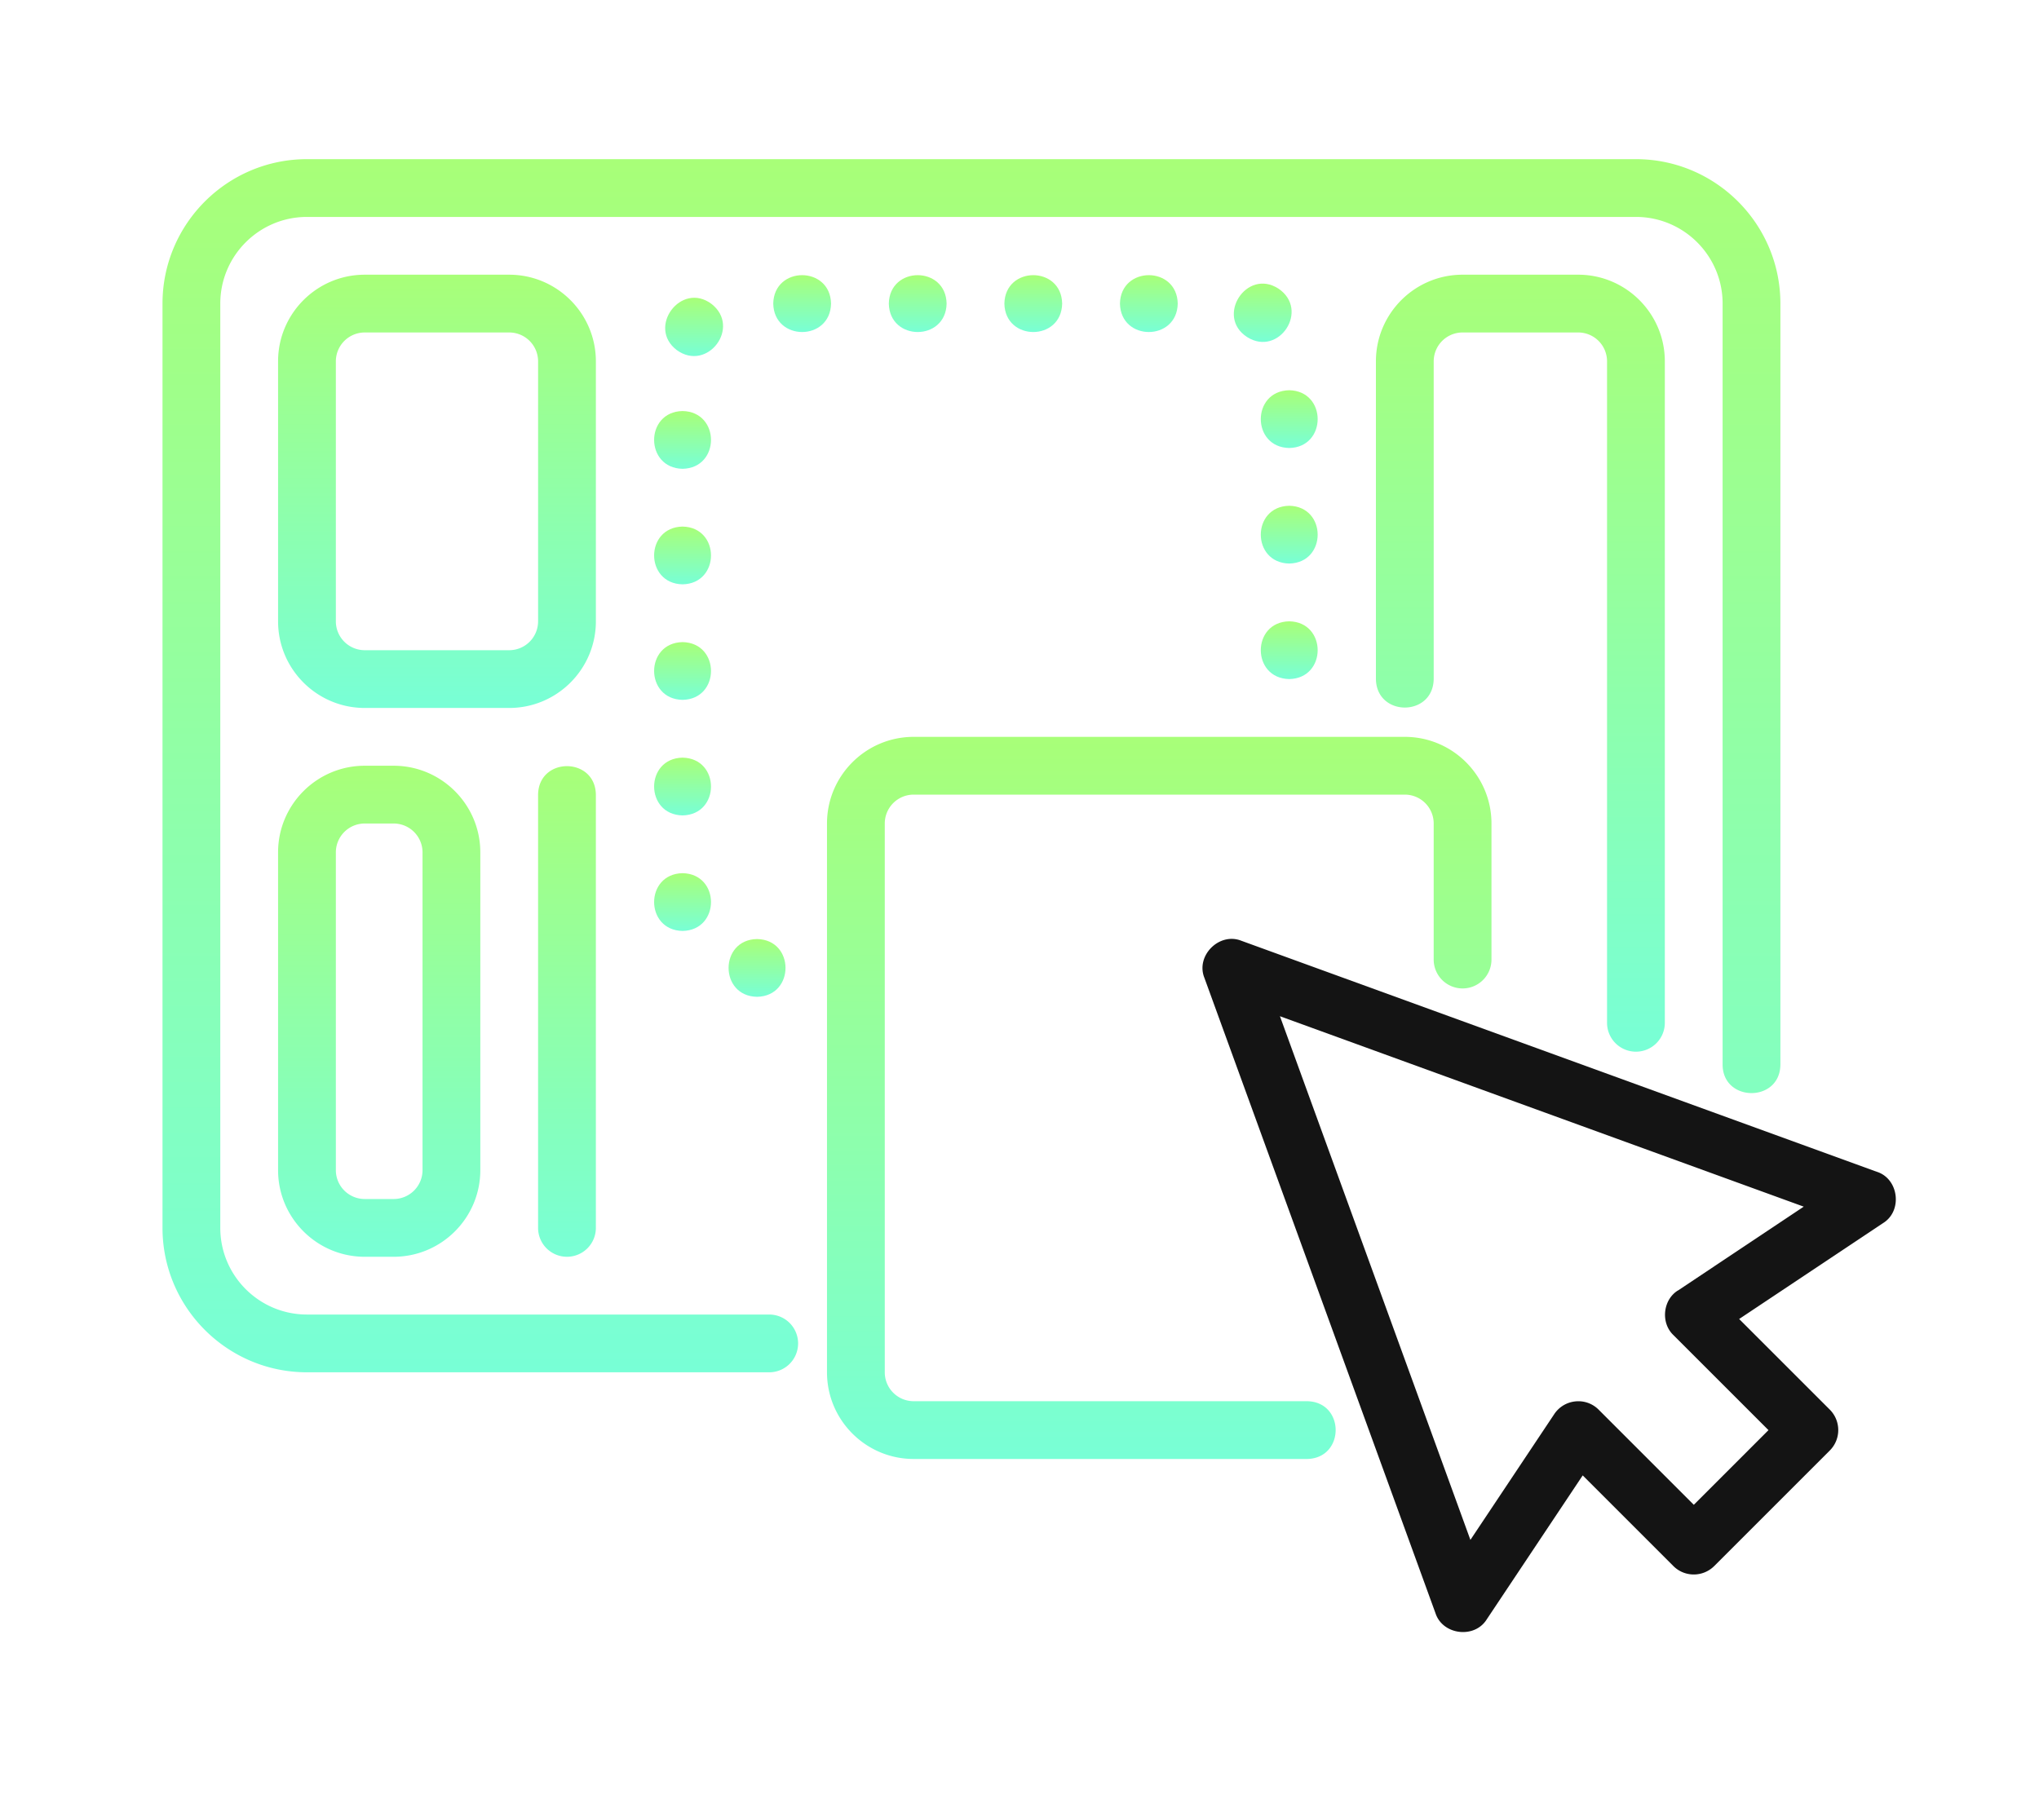 <svg xmlns="http://www.w3.org/2000/svg" width="401" height="358" fill="none"><path fill="#000" fill-opacity=".92" d="m369.133 230.513-125-45.455c-4.347-1.733-9.02 2.94-7.273 7.287l45.455 125c1.406 4.276 7.67 5.057 10.071 1.207l18.877-28.324 17.827 17.827c2.216 2.216 5.81 2.216 8.04 0l22.727-22.727c2.216-2.216 2.216-5.81 0-8.04l-17.827-17.827 28.324-18.877c3.836-2.387 3.083-8.665-1.207-10.071h-.014zm-39.175 23.352c-2.94 1.861-3.38 6.349-.866 8.75l18.707 18.707-14.688 14.688-18.707-18.708a5.608 5.608 0 0 0-4.574-1.633 5.653 5.653 0 0 0-4.161 2.5l-16.492 24.744-37.458-103.011 103.011 37.459-24.745 16.505-.027-.001z"/><path fill="url(#a)" d="M60.368 269.945h90.909a5.68 5.68 0 0 0 5.682-5.682 5.68 5.68 0 0 0-5.682-5.681H60.368c-9.403 0-17.045-7.643-17.045-17.046V59.718c0-9.403 7.642-17.046 17.045-17.046h261.364c9.403 0 17.045 7.643 17.045 17.046v149.716c.029 7.401 11.279 7.5 11.364 0V59.718c0-15.668-12.742-28.41-28.409-28.41H60.368c-15.668 0-28.409 12.742-28.409 28.41v181.818c0 15.668 12.741 28.409 28.41 28.409z"/><path fill="url(#b)" d="M117.188 71.083c0-9.403-7.643-17.045-17.046-17.045H71.733c-9.403 0-17.046 7.642-17.046 17.045v51.135c0 9.403 7.643 17.045 17.046 17.045h28.409c9.403 0 17.046-7.642 17.046-17.045V71.083zm-11.364 51.135a5.68 5.68 0 0 1-5.682 5.682H71.733a5.68 5.68 0 0 1-5.682-5.682V71.083a5.68 5.68 0 0 1 5.682-5.681h28.409a5.68 5.68 0 0 1 5.682 5.681v51.135z"/><path fill="url(#c)" d="M71.733 150.629c-9.403 0-17.046 7.642-17.046 17.045v62.502c0 9.403 7.643 17.045 17.046 17.045h5.682c9.403 0 17.045-7.642 17.045-17.045v-62.502c0-9.403-7.642-17.045-17.045-17.045h-5.682zm11.364 17.045v62.502a5.68 5.68 0 0 1-5.682 5.682h-5.682a5.68 5.68 0 0 1-5.682-5.682v-62.502a5.68 5.68 0 0 1 5.682-5.682h5.682a5.68 5.68 0 0 1 5.682 5.682z"/><path fill="url(#d)" d="M253.546 99.49c-7.457.142-7.457 11.222 0 11.364 7.458-.142 7.458-11.221 0-11.364z"/><path fill="url(#e)" d="M139.915 59.775c-5.966-4.46-12.727 4.602-6.818 9.09 6.037 4.375 12.713-4.517 6.818-9.09z"/><path fill="url(#f)" d="M208.891 59.72c-.142-7.458-11.221-7.458-11.364 0 .142 7.457 11.222 7.457 11.364 0z"/><path fill="url(#g)" d="M134.236 80.854c-7.458.142-7.458 11.222 0 11.364 7.457-.142 7.457-11.222 0-11.364z"/><path fill="url(#h)" d="M186.164 59.72c-.142-7.458-11.221-7.458-11.363 0 .142 7.457 11.221 7.457 11.363 0z"/><path fill="url(#i)" d="M253.546 76.763c-7.457.142-7.457 11.222 0 11.364 7.458-.142 7.458-11.221 0-11.364z"/><path fill="url(#j)" d="M148.891 184.72c-7.472.113-7.472 11.25 0 11.363 7.457-.142 7.457-11.221 0-11.363z"/><path fill="url(#k)" d="M163.436 59.72c-.142-7.458-11.222-7.458-11.364 0 .142 7.457 11.222 7.457 11.364 0z"/><path fill="url(#l)" d="M231.619 59.72c-.142-7.458-11.221-7.458-11.363 0 .142 7.457 11.221 7.457 11.363 0z"/><path fill="url(#m)" d="M134.236 103.582c-7.458.142-7.458 11.221 0 11.363 7.457-.142 7.457-11.221 0-11.363z"/><path fill="url(#n)" d="M253.546 122.218c-7.457.142-7.457 11.221 0 11.363 7.458-.142 7.458-11.221 0-11.363z"/><path fill="url(#o)" d="M134.236 171.763c-7.458.142-7.458 11.222 0 11.364 7.457-.142 7.457-11.221 0-11.364z"/><path fill="url(#p)" d="M134.236 126.309c-7.458.142-7.458 11.221 0 11.363 7.457-.142 7.457-11.221 0-11.363z"/><path fill="url(#q)" d="M134.236 149.036c-7.458.142-7.458 11.222 0 11.364 7.457-.142 7.457-11.222 0-11.364z"/><path fill="url(#r)" d="M251.409 56.763c-6.279-4.034-12.401 5.512-6.136 9.546 6.25 3.948 12.372-5.356 6.136-9.546z"/><path fill="url(#s)" d="M287.639 194.436a5.68 5.68 0 0 0 5.682-5.681v-26.762c0-9.403-7.643-17.045-17.046-17.045h-96.589c-9.403 0-17.045 7.642-17.045 17.045V269.95c0 9.403 7.642 17.045 17.045 17.045h77.386c7.471-.156 7.471-11.221 0-11.364h-77.386a5.68 5.68 0 0 1-5.682-5.681V161.993a5.68 5.68 0 0 1 5.682-5.682h96.589a5.68 5.68 0 0 1 5.682 5.682v26.762a5.68 5.68 0 0 0 5.682 5.681z"/><path fill="url(#t)" d="M321.732 206.876a5.68 5.68 0 0 0 5.682-5.682V71.082c0-9.404-7.642-17.046-17.046-17.046h-22.727c-9.403 0-17.045 7.642-17.045 17.046v62.501c.128 7.458 11.235 7.472 11.363 0V71.082a5.68 5.68 0 0 1 5.682-5.682h22.727a5.68 5.68 0 0 1 5.682 5.682v130.112a5.68 5.68 0 0 0 5.682 5.682z"/><path fill="url(#u)" d="M105.822 156.309v85.229a5.68 5.68 0 0 0 5.682 5.682 5.68 5.68 0 0 0 5.682-5.682v-85.229c-.114-7.443-11.236-7.486-11.364 0z"/><defs><linearGradient id="a" x1="191.05" x2="191.05" y1="31.309" y2="269.945" gradientUnits="userSpaceOnUse"><stop stop-color="#A8FF78"/><stop offset="1" stop-color="#78FFD6"/></linearGradient><linearGradient id="b" x1="85.938" x2="85.938" y1="54.038" y2="139.263" gradientUnits="userSpaceOnUse"><stop stop-color="#A8FF78"/><stop offset="1" stop-color="#78FFD6"/></linearGradient><linearGradient id="c" x1="74.574" x2="74.574" y1="150.629" y2="247.221" gradientUnits="userSpaceOnUse"><stop stop-color="#A8FF78"/><stop offset="1" stop-color="#78FFD6"/></linearGradient><linearGradient id="d" x1="253.546" x2="253.546" y1="99.49" y2="110.854" gradientUnits="userSpaceOnUse"><stop stop-color="#A8FF78"/><stop offset="1" stop-color="#78FFD6"/></linearGradient><linearGradient id="e" x1="136.509" x2="136.509" y1="58.572" y2="70.043" gradientUnits="userSpaceOnUse"><stop stop-color="#A8FF78"/><stop offset="1" stop-color="#78FFD6"/></linearGradient><linearGradient id="f" x1="203.209" x2="203.209" y1="54.127" y2="65.313" gradientUnits="userSpaceOnUse"><stop stop-color="#A8FF78"/><stop offset="1" stop-color="#78FFD6"/></linearGradient><linearGradient id="g" x1="134.236" x2="134.236" y1="80.854" y2="92.218" gradientUnits="userSpaceOnUse"><stop stop-color="#A8FF78"/><stop offset="1" stop-color="#78FFD6"/></linearGradient><linearGradient id="h" x1="180.483" x2="180.483" y1="54.127" y2="65.313" gradientUnits="userSpaceOnUse"><stop stop-color="#A8FF78"/><stop offset="1" stop-color="#78FFD6"/></linearGradient><linearGradient id="i" x1="253.546" x2="253.546" y1="76.763" y2="88.127" gradientUnits="userSpaceOnUse"><stop stop-color="#A8FF78"/><stop offset="1" stop-color="#78FFD6"/></linearGradient><linearGradient id="j" x1="148.886" x2="148.886" y1="184.72" y2="196.083" gradientUnits="userSpaceOnUse"><stop stop-color="#A8FF78"/><stop offset="1" stop-color="#78FFD6"/></linearGradient><linearGradient id="k" x1="157.754" x2="157.754" y1="54.127" y2="65.313" gradientUnits="userSpaceOnUse"><stop stop-color="#A8FF78"/><stop offset="1" stop-color="#78FFD6"/></linearGradient><linearGradient id="l" x1="225.938" x2="225.938" y1="54.127" y2="65.313" gradientUnits="userSpaceOnUse"><stop stop-color="#A8FF78"/><stop offset="1" stop-color="#78FFD6"/></linearGradient><linearGradient id="m" x1="134.236" x2="134.236" y1="103.582" y2="114.945" gradientUnits="userSpaceOnUse"><stop stop-color="#A8FF78"/><stop offset="1" stop-color="#78FFD6"/></linearGradient><linearGradient id="n" x1="253.546" x2="253.546" y1="122.218" y2="133.581" gradientUnits="userSpaceOnUse"><stop stop-color="#A8FF78"/><stop offset="1" stop-color="#78FFD6"/></linearGradient><linearGradient id="o" x1="134.236" x2="134.236" y1="171.763" y2="183.127" gradientUnits="userSpaceOnUse"><stop stop-color="#A8FF78"/><stop offset="1" stop-color="#78FFD6"/></linearGradient><linearGradient id="p" x1="134.236" x2="134.236" y1="126.309" y2="137.672" gradientUnits="userSpaceOnUse"><stop stop-color="#A8FF78"/><stop offset="1" stop-color="#78FFD6"/></linearGradient><linearGradient id="q" x1="134.236" x2="134.236" y1="149.036" y2="160.4" gradientUnits="userSpaceOnUse"><stop stop-color="#A8FF78"/><stop offset="1" stop-color="#78FFD6"/></linearGradient><linearGradient id="r" x1="248.332" x2="248.332" y1="55.789" y2="67.264" gradientUnits="userSpaceOnUse"><stop stop-color="#A8FF78"/><stop offset="1" stop-color="#78FFD6"/></linearGradient><linearGradient id="s" x1="227.981" x2="227.981" y1="144.948" y2="286.995" gradientUnits="userSpaceOnUse"><stop stop-color="#A8FF78"/><stop offset="1" stop-color="#78FFD6"/></linearGradient><linearGradient id="t" x1="299.005" x2="299.005" y1="54.036" y2="206.876" gradientUnits="userSpaceOnUse"><stop stop-color="#A8FF78"/><stop offset="1" stop-color="#78FFD6"/></linearGradient><linearGradient id="u" x1="111.504" x2="111.504" y1="150.71" y2="247.22" gradientUnits="userSpaceOnUse"><stop stop-color="#A8FF78"/><stop offset="1" stop-color="#78FFD6"/></linearGradient></defs></svg>